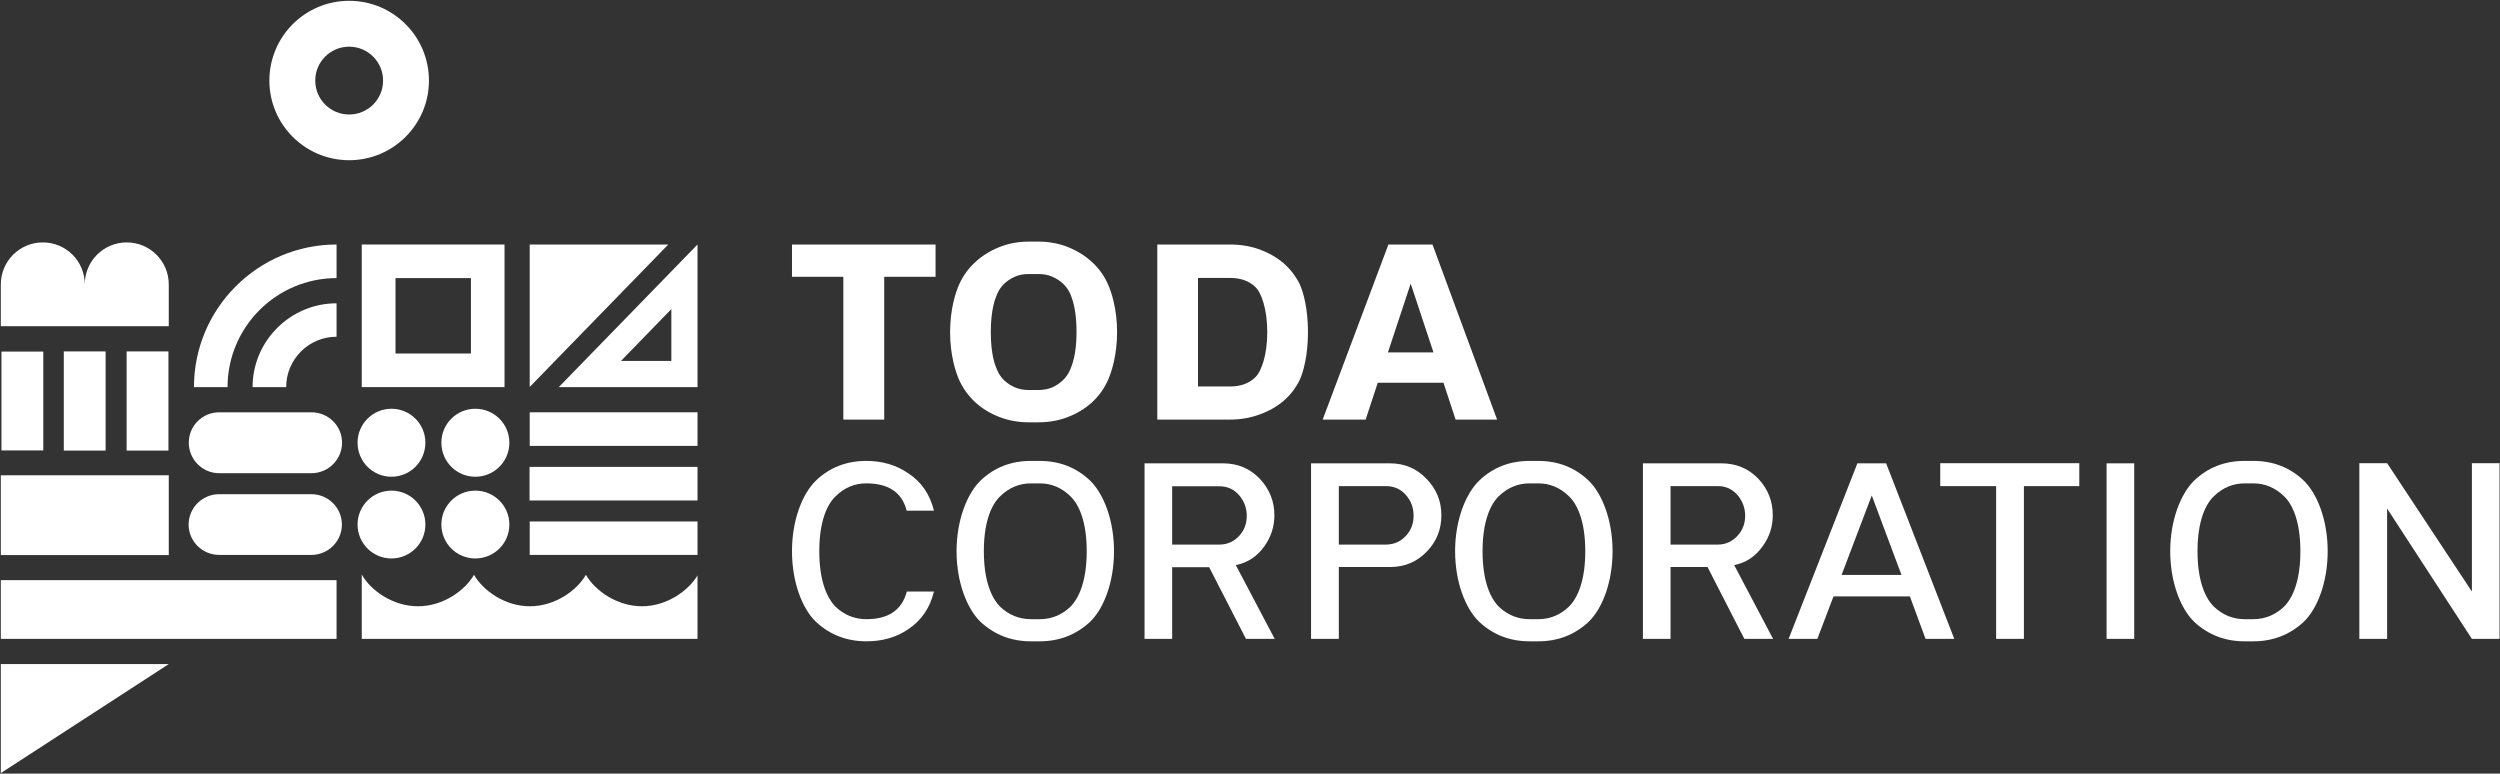 <svg version="1.2" xmlns="http://www.w3.org/2000/svg" viewBox="0 0 1548 479" width="1548" height="479">
	<rect x="0" y="0" width="1548" height="479" fill="#333333" stroke="none"/>
	<title>1850</title>
	<defs>
		<clipPath clipPathUnits="userSpaceOnUse" id="cp1">
			<path d="m5861-677v9400h-6650v-9400z"/>
		</clipPath>
	</defs>
	<style>
		.s0 { fill: #ffffff } 
	</style>
	<g id="Clip-Path: Page 1" clip-path="url(#cp1)">
		<g id="Page 1">
			<path id="Path 12" class="s0" d="m431.9 255.3v20.8h-103.9v-20.8zm0 33.8v20.8h-104v-20.8zm0 33.8v20.7h-103.9v-20.7z"/>
			<path id="Path 14" class="s0" d="m397.5 375.4c-15.8 0-29.3-10-34.7-19.5-5.4 9.5-18.9 19.5-34.7 19.5-15.8 0-29.2-10-34.6-19.5-5.4 9.5-18.9 19.5-34.7 19.5-15.9 0-29.5-10.1-34.8-19.7v39.9h207.9v-39.3c-5.5 9.3-18.9 19.1-34.4 19.1z"/>
			<path id="Path 15" fill-rule="evenodd" class="s0" d="m312.4 151.4v88.3h-88.4v-88.3zm-67.5 20.8v46.7h46.7v-46.7z"/>
			<path id="Path 16" class="s0" d="m26.8 217.7v61.2h-25.9v-61.2zm38.6-0.1v61.4h-25.9v-61.4zm38.9 0v61.4h-25.9v-61.4z"/>
			<path id="Path 17" class="s0" d="m104.5 294.3v49.4h-104v-49.4z"/>
			<path id="Path 18" class="s0" d="m0.5 478.7v-67.5h104z"/>
			<path id="Path 19" class="s0" d="m208.4 359.2v36.4h-207.9v-36.4zm34-13.4c-11.6 0-21-9.4-21-21 0-11.6 9.4-21 21-21 11.6 0 21 9.4 21 21 0 11.6-9.4 21-21 21zm0-50.6c-11.6 0-21-9.4-21-21.1 0-11.6 9.4-21 21-21 11.6 0 21 9.4 21 21 0 11.7-9.4 21.1-21 21.1z"/>
			<path id="Path 20" class="s0" d="m294.3 345.8c-11.6 0-21-9.4-21-21 0-11.6 9.4-21 21-21 11.7 0 21.1 9.4 21.1 21 0 11.6-9.4 21-21.1 21zm0-50.6c-11.6 0-21-9.4-21-21.1 0-11.6 9.4-21 21-21 11.7 0 21.1 9.4 21.1 21 0 11.7-9.4 21.1-21.1 21.1z"/>
			<path id="Path 21" fill-rule="evenodd" class="s0" d="m104.5 176.1v25.9h-104v-25.9c0-14.4 11.7-26 26-26 14.4 0 26 11.6 26 26 0-14.4 11.6-26 26-26 14.3 0 26 11.6 26 26zm31.2 167.5c-10.4 0-18.9-8.4-18.9-18.8 0-10.4 8.5-18.8 18.9-18.8h57.1c10.4 0 18.9 8.4 18.9 18.8 0 10.4-8.5 18.8-18.9 18.8zm0-50.6c-10.4 0-18.8-8.5-18.8-18.9 0-10.4 8.4-18.8 18.8-18.8h57.2c10.4 0 18.9 8.4 18.9 18.8 0 10.4-8.5 18.9-18.9 18.9z"/>
			<path id="Path 22" fill-rule="evenodd" class="s0" d="m431.9 151.4v88.3h-85.9zm-16.2 40l-31.2 32.1h31.2z"/>
			<path id="Path 23" fill-rule="evenodd" class="s0" d="m413.8 151.4l-85.8 88.2v-88.2zm-197.6-52.2c-27.3 0-49.4-22.1-49.4-49.3 0-27.3 22.1-49.4 49.4-49.4 27.3 0 49.4 22.1 49.4 49.4 0 27.2-22.1 49.3-49.4 49.3zm21-49.3c0-11.6-9.4-21-21-21-11.6 0-21 9.4-21 21 0 11.6 9.4 21 21 21 11.6 0 21-9.4 21-21z"/>
			<path id="Path 24" fill-rule="evenodd" class="s0" d="m120.1 239.7c0-48.7 39.6-88.3 88.3-88.3v20.8c-37.2 0-67.5 30.3-67.5 67.5zm36.3 0c0-28.6 23.4-51.9 52-51.9v20.7c-17.2 0-31.2 14-31.2 31.2z"/>
			<path id="Path 25" fill-rule="evenodd" class="s0" d="m547.5 171.4v88.4h-25.3v-88.4h-31.8v-20h88.9v20zm144.2 34.3c0 14-3.4 24.8-5.8 30q-3.5 7.7-9.8 13.5-6.3 5.7-14.8 9-8.5 3.3-18.4 3.3h-5.8q-9.8 0-18.3-3.3-8.5-3.3-14.8-9-6.3-5.8-9.9-13.5c-2.4-5.2-5.8-16-5.8-30 0-14.1 3.4-24.9 5.8-30q3.6-7.8 9.9-13.5 6.3-5.8 14.8-9.2 8.5-3.4 18.3-3.4h5.8q9.9 0 18.4 3.4 8.5 3.4 14.8 9.2 6.3 5.7 9.8 13.5c2.4 5.1 5.8 15.9 5.8 30zm-25.1 0c0-14.1-2.7-20.7-3.7-23.3q-1.6-3.8-4.5-6.6-2.9-2.8-6.9-4.5-3.9-1.7-8.6-1.6h-5.8q-4.8-0.1-8.6 1.6-3.9 1.7-6.8 4.5-2.9 2.8-4.4 6.6c-1.1 2.6-3.8 9.2-3.8 23.3 0 14 2.7 20.6 3.8 23.1q1.5 3.8 4.4 6.6 2.9 2.8 6.8 4.5 3.8 1.6 8.6 1.6h5.8q4.7 0 8.6-1.6 3.8-1.7 6.7-4.5 2.9-2.8 4.5-6.6c1-2.5 3.9-9.1 3.9-23.1zm138.1 29.7q-3.7 7.5-10 12.9-6.4 5.4-14.9 8.4-8.6 3.1-18.1 3.1h-45.1v-108.4h45.1q9.5 0 18.1 3 8.5 3.1 14.9 8.5 6.3 5.5 10 12.9c2.4 5 5.2 15.7 5.2 29.8 0 14.1-2.8 24.8-5.2 29.8zm-20-29.7c0-14.1-3.6-24.5-7.5-28.1q-5.8-5.5-15.5-5.5h-19.9v67.2h19.9q9.7 0 15.5-5.6c3.9-3.7 7.5-14 7.5-28zm116.6 54.1l-7.5-22.8h-40.7l-7.5 22.8h-26.6l40.7-108.4h27.3l40 108.4zm-27.8-84.2l-14.1 42.6h28.2zm-102 220l-22.8-44.4h-22.9v44.4h-17.1v-108.7h48.6q13.8 0 23 9.8 8.8 9.6 8.8 22.3 0 10.7-6.3 19.4-6.8 9.4-17.6 11.5l24.1 45.7zm0.5-76.2q0-7-4.5-12.5-4.9-5.8-12.4-5.8h-29.3v36.1h29.3q7.3 0 12.4-5.6 4.5-5.1 4.5-12.2z"/>
			<path id="Path 26" fill-rule="evenodd" class="s0" d="m892.5 319q0 13.1-8.8 22.3-9.2 9.8-23 9.8h-31.7v44.5h-17.2v-108.7h48.9q13.6 0 22.8 9.8 9 9.4 9 22.3zm-17.2 0.3q0-7.1-4.5-12.5-4.9-5.8-12.6-5.8h-29.2v36.2h29.2q7.5 0 12.6-5.7 4.5-5 4.5-12.2zm204.8 76.3l-22.8-44.5h-22.9v44.5h-17.1v-108.7h48.6q13.9 0 23.1 9.8 8.7 9.5 8.7 22.3 0 10.7-6.3 19.3-6.8 9.5-17.6 11.6l24.1 45.7zm0.5-76.3q0-6.9-4.5-12.5-4.9-5.8-12.4-5.8h-29.3v36.2h29.3q7.3 0 12.4-5.7 4.5-5 4.5-12.2zm111.7 76.3l-9.7-26.3h-47.3l-10 26.3h-17.8l42.6-108.7h17.8l42.2 108.7zm-33.3-88.8l-18.7 49.2h37.1zm94.2-5.8v94.6h-17.2v-94.6h-34.6v-14.2h86.1v14.2zm294.5-14.2v108.8h-17.1l-52.5-80.7v80.7h-17.2v-108.8h17.2l52.5 79.5v-79.5z"/>
			<path id="Path 27" fill-rule="evenodd" class="s0" d="m1441.3 341.3c0 19.1-6.3 35.6-14.9 43.8q-13 12-31.1 12h-5.5q-18.1 0-31.1-12c-8.5-8.2-14.9-24.7-14.9-43.8 0-19 6.4-35.5 14.9-43.8q12.8-12.1 31.1-12.1h5.5q18.3 0 31.1 12.1c8.6 8.3 14.9 24.8 14.9 43.8zm-16.9 0c0-18.6-4.9-29.1-10.2-34.1q-8.2-7.9-19-7.9h-5.3q-10.8 0-19 7.9c-5.3 5-10.2 15.5-10.2 34.1 0 18.7 4.9 29.2 10.2 34.4q8.2 7.7 19 7.7h5.3q10.8 0 19-7.7c5.3-5.2 10.2-15.7 10.2-34.4zm-102.9-54.4v108.7h-17.1v-108.7zm-631.7 54.4c0 19.1-6.3 35.6-14.9 43.8q-13 12-31.1 12h-5.5q-18.1 0-31.1-12c-8.5-8.2-14.9-24.7-14.9-43.8 0-19 6.4-35.5 14.9-43.8q12.8-12.1 31.1-12.1h5.5q18.3 0 31.1 12.1c8.6 8.3 14.9 24.8 14.9 43.8zm-16.9 0c0-18.6-4.9-29.1-10.2-34.1q-8.1-7.9-18.9-7.9h-5.4q-10.8 0-19 7.9c-5.3 5-10.2 15.5-10.2 34.1 0 18.7 4.9 29.2 10.2 34.5q8.2 7.6 19 7.6h5.4q10.8 0 18.9-7.6c5.3-5.3 10.2-15.8 10.2-34.5z"/>
			<path id="Path 28" fill-rule="evenodd" class="s0" d="m998.5 341.3c0 19.1-6.3 35.6-14.9 43.8q-12.9 12-31.1 12h-5.4q-18.2 0-31.1-12c-8.6-8.2-15-24.7-15-43.8 0-19 6.4-35.5 15-43.8q12.7-12.1 31.1-12.1h5.4q18.3 0 31.1 12.1c8.6 8.3 14.9 24.8 14.9 43.8zm-16.9 0c0-18.6-4.9-29.1-10.2-34.1q-8.1-7.9-18.9-7.9h-5.4q-10.8 0-19 7.9c-5.2 5-10.1 15.5-10.1 34.1 0 18.7 4.9 29.2 10.1 34.4q8.2 7.7 19 7.7h5.4q10.8 0 18.9-7.7c5.3-5.2 10.2-15.7 10.2-34.4zm-476.3 43.8c-8.6-8.2-14.9-24.7-14.9-43.8 0-19 6.3-35.5 14.9-43.8 8.5-8.1 18.9-12.1 31.1-12.1 9.8 0 18.5 2.5 25.9 7.6q12.3 8 16 23.2h-16.9q-4.3-16.9-25-16.9-10.8 0-18.9 7.9c-5.3 5-10.2 15.5-10.2 34.1 0 18.7 4.9 29.2 10.2 34.5 5.4 5.1 11.8 7.6 19 7.6q20.5 0 25-17.1h16.8q-3.7 15.2-15.9 23.3-10.9 7.5-25.9 7.5c-12.1 0-22.6-4-31.2-12z"/>
		</g>
	</g>
</svg>